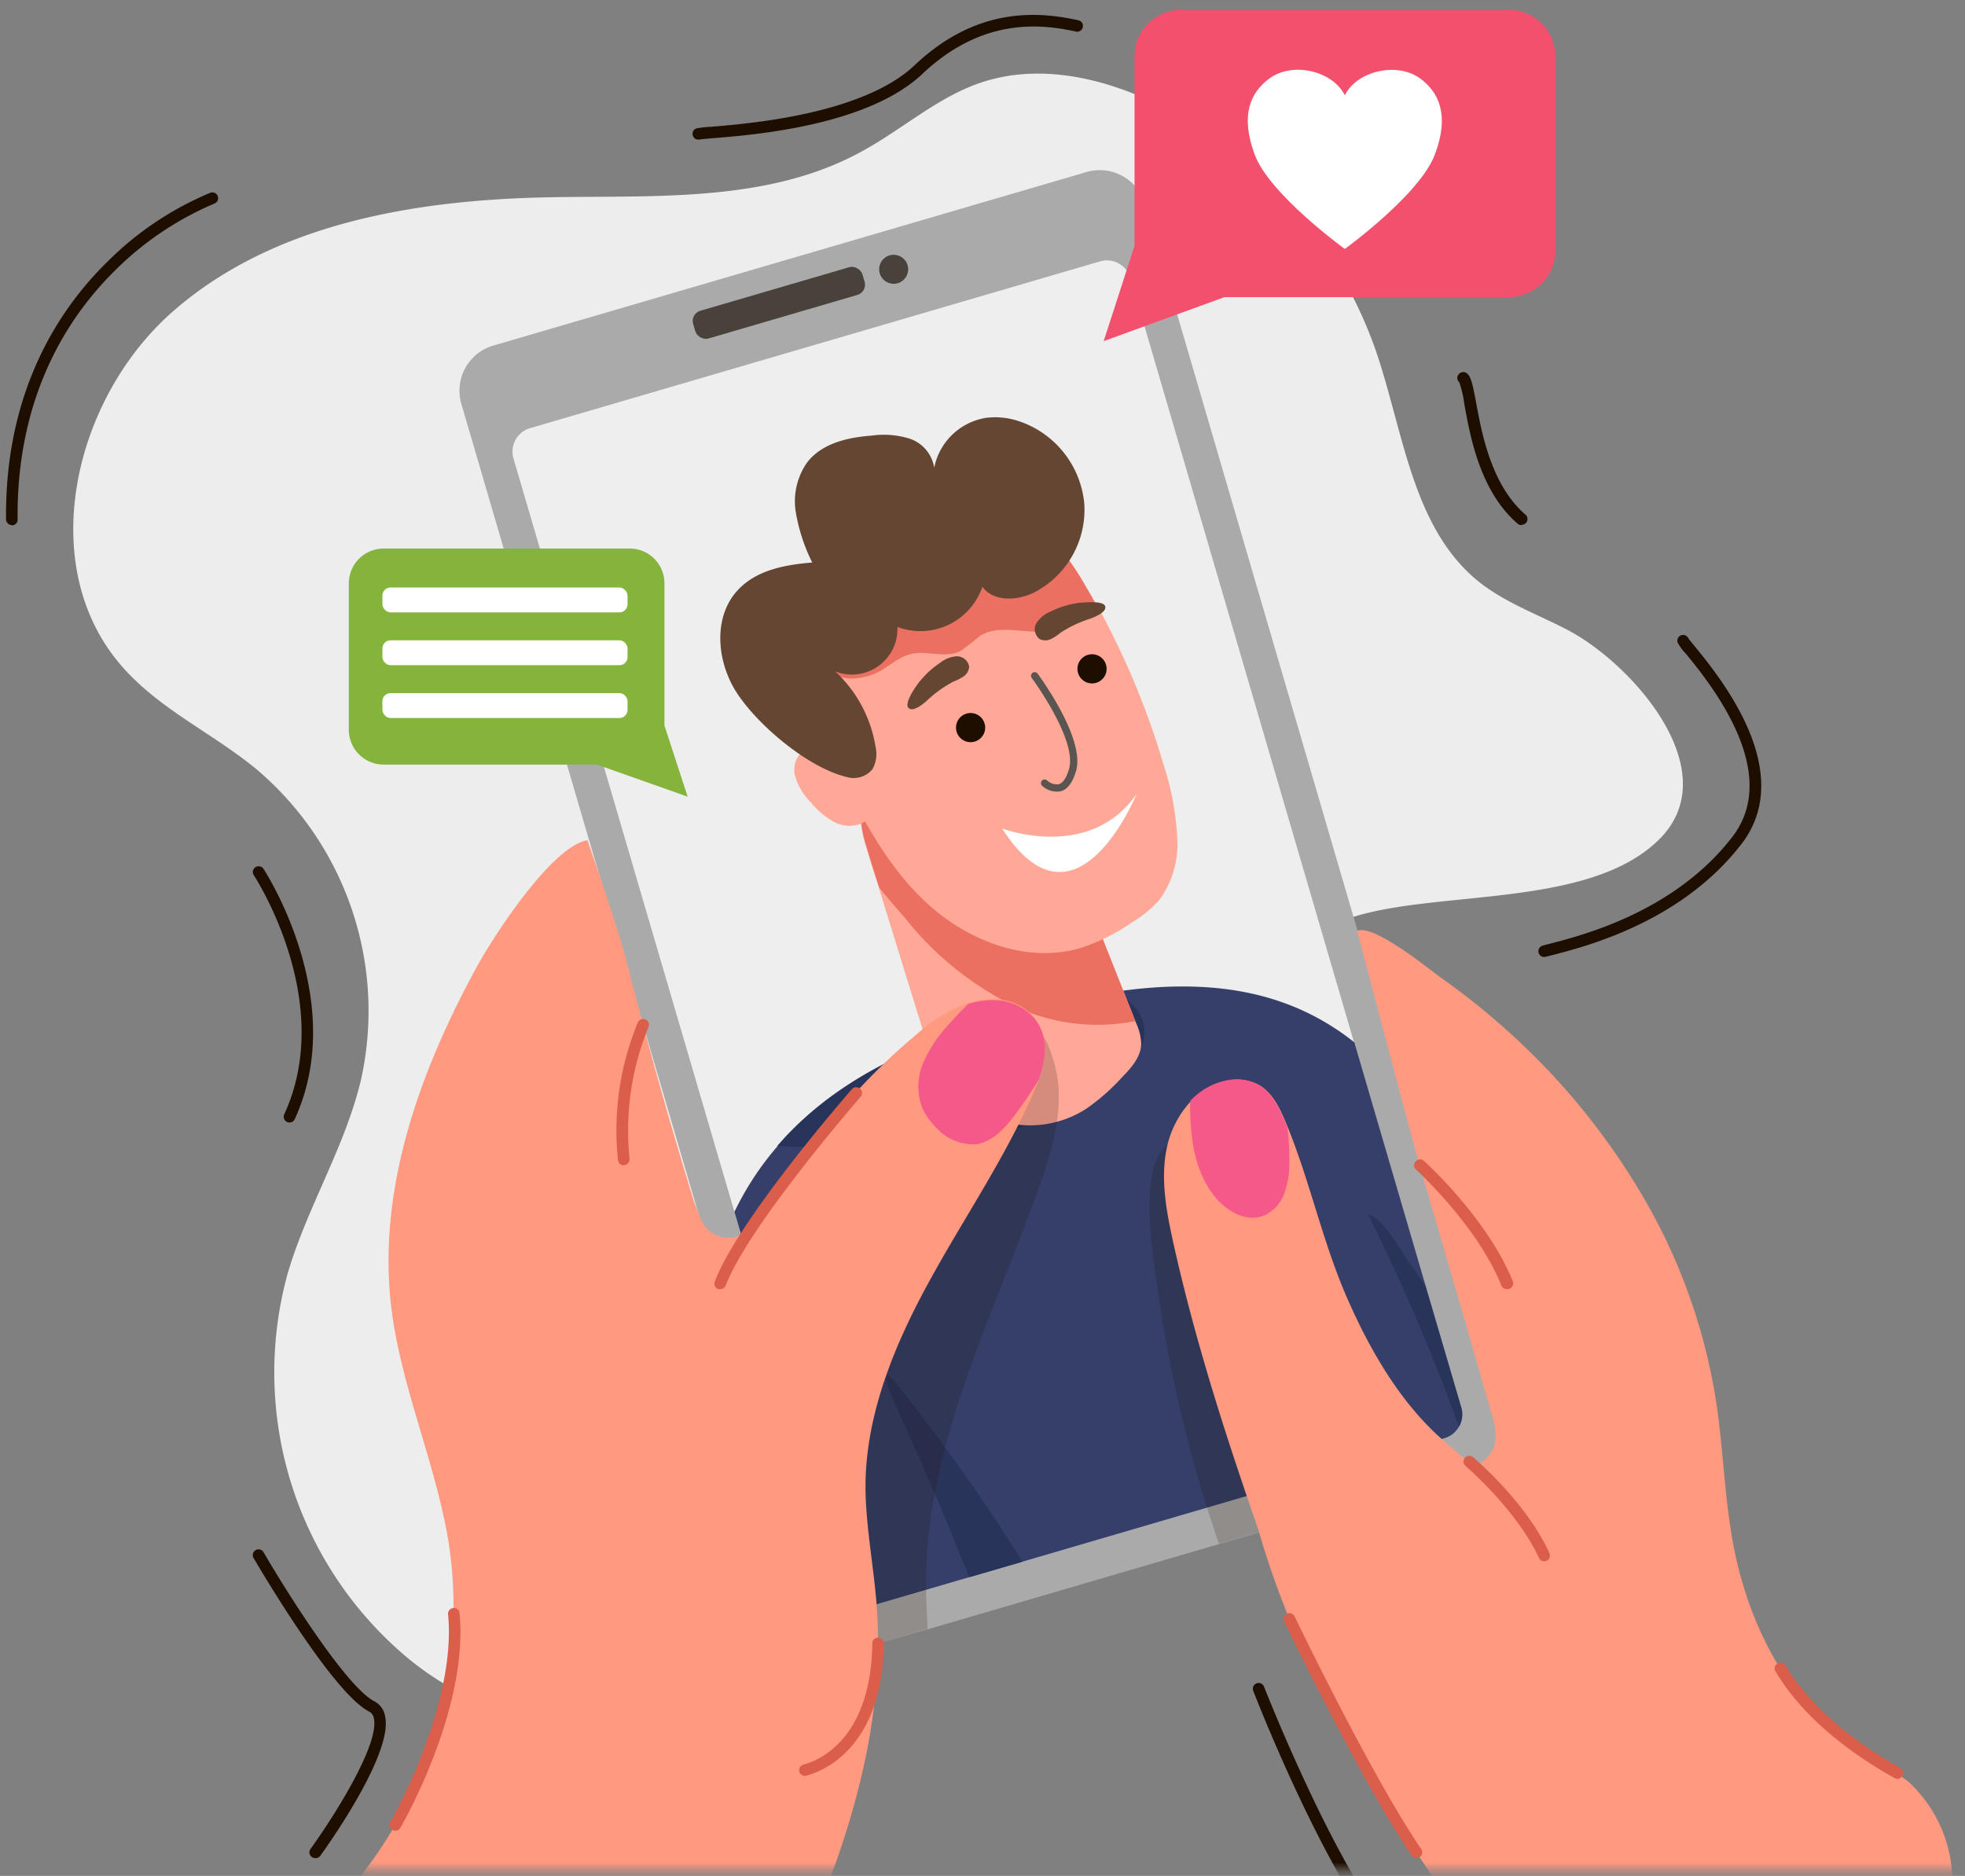 <svg xmlns="http://www.w3.org/2000/svg" xmlns:xlink="http://www.w3.org/1999/xlink" viewBox="0 0 221 211"><rect x="0" y="0" width="221" height="211" fill="#808080" stroke="none"/><defs><mask id="af77d57b-5fd1-4ab6-9d4b-4f861cf0351f" x="-12.34" y="-13.02" width="262.17" height="252.16" maskUnits="userSpaceOnUse"><rect x="-12.34" y="-13.02" width="262.17" height="223.38" style="fill:#fff"/></mask></defs><title>Artboard 2071x</title><g id="b9eab70e-e243-457f-9640-2cceee4c7a62" data-name="Инсташпион"><g style="mask:url(#af77d57b-5fd1-4ab6-9d4b-4f861cf0351f)"><path d="M176.18,70.79c-3.29-1.7-6.85-3-9.75-5.27-7.65-6.06-8.55-17-11.75-26.24a48.79,48.79,0,0,0-24.51-27.55c-6.12-3-13.29-4.61-19.75-2.47-5,1.65-9,5.37-13.7,7.88-10.49,5.68-23.11,4.83-35,5.05-15,.29-30.91,2.92-42.23,12.8S3.84,63.86,13.83,75.08C18,79.81,24,82.52,28.88,86.55a35.63,35.63,0,0,1,11.71,34.94c-1.8,7.57-6.07,14.33-8.25,21.8A41.89,41.89,0,0,0,45,185.76a33.83,33.83,0,0,0,15.82,7.84c14.94,2.72,29.72-6.87,38.78-19s14-26.86,21-40.34,17.09-26.59,31.58-31.12c9.75-3.06,26.56-1,34.38-8.68S183.53,74.57,176.18,70.79Z" style="fill:#ededed"/><path d="M165,165.48l-13.55,4-14.33,4.19-32.77,9.59L98.25,185a5.29,5.29,0,0,1-6.56-3.59l-5.06-17.3L51.89,45.44a5.29,5.29,0,0,1,3.59-6.57L122.2,19.35a5.29,5.29,0,0,1,6.56,3.59l39.8,136A5.29,5.29,0,0,1,165,165.48Z" style="fill:#aaa"/><path d="M164.1,160.46a2.74,2.74,0,0,1-1.64,1.31L115,175.66l-6,1.75-10.67,3.12A2.74,2.74,0,0,1,95,178.67l-12.4-42.36L57.75,51.57a2.75,2.75,0,0,1,1.86-3.41L123.72,29.4a2.75,2.75,0,0,1,3.41,1.86l25.16,86,8.05,27.5,4,13.62A2.77,2.77,0,0,1,164.1,160.46Z" style="fill:#eee"/><rect x="77.68" y="32.43" width="19.84" height="3.25" rx="1.19" transform="translate(-6.04 25.98) rotate(-16.31)" style="fill:#48423b"/><path d="M102.07,29.82a1.63,1.63,0,1,1-2-1.1A1.63,1.63,0,0,1,102.07,29.82Z" style="fill:#48423b"/><path d="M164.1,160.46a2.74,2.74,0,0,1-1.64,1.31L115,175.66l-6,1.75-10.67,3.12A2.74,2.74,0,0,1,95,178.67l-12.4-42.36a33.36,33.36,0,0,1,4.85-7.39c4.07-4.74,9.88-8.85,18-11.88a100,100,0,0,1,20-5.49c11.76-1.74,20.22.41,26.87,5.69l8.05,27.5,4,13.62A2.77,2.77,0,0,1,164.1,160.46Z" style="fill:#353f69"/><path d="M128.23,118.17c-4.36,10.27-27.63,11.27-40.83,10.75,4.07-4.74,9.88-8.85,18-11.88a99.29,99.29,0,0,1,20-5.49C128.21,113.11,129.46,115.26,128.23,118.17Z" style="fill:#29345a"/><path d="M128.35,117.36c0,1.54-1.17,2.8-2.24,3.9a23.17,23.17,0,0,1-4,3.49,11.72,11.72,0,0,1-16.64-4.4,24.09,24.09,0,0,1-1.53-4q-2.55-8.22-5.08-16.44c-.49-1.54-1-3.09-1.44-4.63a13.91,13.91,0,0,1-.56-6.29,9.42,9.42,0,0,1,4.84-6.9,10,10,0,0,1,9.38-.23c3.4,1.75,5.4,5.22,7,8.81.35.81.68,1.63,1,2.44q4.31,10.89,8.63,21.79l.07.18A6.17,6.17,0,0,1,128.35,117.36Z" style="fill:#ffa897"/><path d="M127.69,114.85A21.82,21.82,0,0,1,114,113.13a35.69,35.69,0,0,1-12.23-9.89c-.78-.93-1.84-2.09-2.87-3.38-.49-1.54-1-3.09-1.44-4.63a13.91,13.91,0,0,1-.56-6.29L97,88.8c3.58-2.89,8.8-2.31,13.23-1.07a48,48,0,0,1,7.8,2.89c.35.81.68,1.63,1,2.44Q123.37,104,127.69,114.85Z" style="fill:#eb7061"/><path d="M130.86,86a31.59,31.59,0,0,1,1.54,8.21,10.6,10.6,0,0,1-2,7,13.18,13.18,0,0,1-3.13,2.57,22.8,22.8,0,0,1-5.58,2.8c-6.19,1.92-13.07-.81-17.76-5.29S96.35,90.9,93.62,85c-1.24-2.66-2.49-5.43-2.49-8.36a12.49,12.49,0,0,1,1.32-5.38l0-.08a23.4,23.4,0,0,1,8.32-8.88A22.08,22.08,0,0,1,109,58.69c6.18-1.15,9.52,1.34,12.5,6.23.68,1.11,1.33,2.24,2,3.38A88.52,88.52,0,0,1,130.86,86Z" style="fill:#ffa897"/><path d="M123.43,68.3A7.06,7.06,0,0,1,122,69.52a9.69,9.69,0,0,1-5.18,1.54c-2.26,0-4.74-.73-6.65.49A24.81,24.81,0,0,1,108,73.24c-1.68.84-3.73-.1-5.55.32-1.34.32-2.39,1.33-3.62,2-2.78,1.41-6.5,1-6.52-2.57a7.72,7.72,0,0,1,.16-1.66l0-.08a23.4,23.4,0,0,1,8.32-8.88A22.08,22.08,0,0,1,109,58.69c6.18-1.15,9.52,1.34,12.5,6.23C122.15,66,122.8,67.16,123.43,68.3Z" style="fill:#eb7061"/><path d="M89.37,87.08a6.84,6.84,0,0,0,1.85,3.2,8.87,8.87,0,0,0,2.57,2.16,3.58,3.58,0,0,0,3.26.1c1.6-.89,1.88-3.22,1-4.85s-2.87-3.61-4.66-4C91.32,83.29,89,84.72,89.37,87.08Z" style="fill:#ffa897"/><path d="M95.24,87.4a2.74,2.74,0,0,0,2.9-.9,3.61,3.61,0,0,0,.32-2.57,14.71,14.71,0,0,0-4.53-8.41,5.13,5.13,0,0,0,7-5A7.37,7.37,0,0,0,110.49,66c1.23,1.7,3.87,1.58,5.76.67a10.48,10.48,0,0,0,5.7-10,10.84,10.84,0,0,0-7-9.17,8.5,8.5,0,0,0-4-.51,7.08,7.08,0,0,0-5.88,5.62,4.13,4.13,0,0,0-2.7-3.25A9.85,9.85,0,0,0,98,49c-2.67.2-5.55.86-7.21,3A7.59,7.59,0,0,0,89.5,57.6a20.16,20.16,0,0,0,1.85,5.67c-3,.25-6.12.82-8.2,2.93-3,3-2.59,8.11-.34,11.64C85.17,81.53,90.87,86.36,95.24,87.4Z" style="fill:#644633"/><path d="M119.3,89l0,0a2.45,2.45,0,0,1-2.09-.61.41.41,0,0,1,.55-.61,1.63,1.63,0,0,0,1.32.43h0c.48-.15.88-.75,1.16-1.74.92-3.27-4.15-10.14-4.2-10.21a.4.4,0,0,1,.08-.57.41.41,0,0,1,.58.08c.21.3,5.36,7.27,4.33,10.93C120.65,88,120.07,88.8,119.3,89Z" style="fill:#5a5550"/><path d="M110.72,81.33a1.64,1.64,0,1,1-2-1.07A1.64,1.64,0,0,1,110.72,81.33Z" style="fill:#1e0e00"/><path d="M124.38,74.73a1.64,1.64,0,1,1-2-1.08A1.64,1.64,0,0,1,124.38,74.73Z" style="fill:#1e0e00"/><path d="M112.71,93.19s9.86,3.76,15.13-3.9C127.84,89.29,121,106.14,112.71,93.19Z" style="fill:#fff"/><path d="M107.22,76.67a5.62,5.62,0,0,0,1.17-.6A1.47,1.47,0,0,0,109,75a1.38,1.38,0,0,0-1.42-1.18,3.4,3.4,0,0,0-1.87.75,10.09,10.09,0,0,0-2.52,2.4c-.3.41-1.53,2.17-1,2.67s1.68-.51,2-.78A13.64,13.64,0,0,1,107.22,76.67Z" style="fill:#644633"/><path d="M119.3,71.15a5.84,5.84,0,0,1-1.1.73,1.42,1.42,0,0,1-1.27,0,1.38,1.38,0,0,1-.35-1.82,3.47,3.47,0,0,1,1.57-1.27,10.43,10.43,0,0,1,3.32-1c.51,0,2.64-.27,2.83.41s-1.26,1.23-1.66,1.38A13.84,13.84,0,0,0,119.3,71.15Z" style="fill:#644633"/><path d="M115,175.66l-6,1.75q-1.43-3.61-2.94-7.2-2.59-6.21-5.41-12.32c-.6-1.3-2-4.93.23-2.17,1.35,1.65,2.64,3.36,3.92,5.07Q110.23,168,115,175.66Z" style="fill:#29345a"/><path d="M164.1,160.46c-.4-1.05-.79-2.11-1.19-3.16a220,220,0,0,0-9.06-20.71c1.7.38,3.57,3.89,4.55,5.27.67.94,1.32,1.9,1.94,2.88l4,13.62A2.77,2.77,0,0,1,164.1,160.46Z" style="fill:#29345a"/><path d="M116.8,133.71c-5.29,14.8-12.93,29.4-12.64,45.13,0,1.46.13,2.93.16,4.39L98.25,185a5.29,5.29,0,0,1-6.56-3.59l-5.06-17.3a80,80,0,0,1,3.18-10.79c3.54-9.49,8.61-18.31,14.1-26.78,2.13-3.28,5.06-10,8.53-12,4.16-2.29,6.35,4.38,6.6,7.6C119.33,126.12,118.13,130,116.8,133.71Z" style="fill:#1e0e00;opacity:0.18"/><path d="M116.83,121.42c-.19.54-.41,1.06-.63,1.57-3.24,7.39-7.84,14.1-11.72,21.19S97.4,159,97.34,167.06c0,4.4.87,8.76,1.23,13.15,1.5,18.49-6.71,36.25-15,52.87a10,10,0,0,1-2.37,3.46A9.21,9.21,0,0,1,77,238.18a46.26,46.26,0,0,1-40.45-12.45,8.29,8.29,0,0,1-2.35-3.43c-.9-3.23,1.85-6.18,4.12-8.64a48.84,48.84,0,0,0,12.14-40.14C49,164.53,45.09,156.05,44,147c-1.58-13.32,3.25-26.61,9.69-38.37,1.74-3.18,8.36-13.47,12.38-14.12,0,0,3.45,9.92,4.28,13.19q2.33,9.15,4.94,18.22c.87,3,1.77,6,2.69,9,.11.36.45,1.19.85,2.21a3.32,3.32,0,0,0,5.82.66c5.41-7.83,11.18-15.43,18.47-21.47a17.6,17.6,0,0,1,5.78-3.51,9,9,0,0,1,2.94-.42,6,6,0,0,1,4.25,1.79C118,116.31,117.7,119,116.83,121.42Z" style="fill:#ff9980"/><path d="M116.83,121.42a48.09,48.09,0,0,1-2.74,4.06c-1.13,1.49-2.52,3-4.38,3.24a5.69,5.69,0,0,1-4.52-2,7.23,7.23,0,0,1-1.45-2.07,6.71,6.71,0,0,1,.06-5,14.54,14.54,0,0,1,2.79-4.29c.72-.81,1.49-1.65,2.32-2.44a9,9,0,0,1,2.94-.42,6,6,0,0,1,4.25,1.79C118,116.31,117.7,119,116.83,121.42Z" style="fill:#f4598a"/><path d="M151.42,169.45l-14.33,4.19a153.74,153.74,0,0,1-7-29.4c-.44-3.17-2.31-14.28,1.87-15.78s5.63,5.6,6.26,8a94.83,94.83,0,0,0,5.2,14C146.16,156.68,149.26,162.92,151.42,169.45Z" style="fill:#1e0e00;opacity:0.18"/><path d="M193,157.58c.8,5.22.93,10.53,1.86,15.72,1.66,9.25,6.21,18.4,14.12,23.47a51.31,51.31,0,0,1,5.58,3.57,15.3,15.3,0,0,1,5,12.07A23.81,23.81,0,0,1,215.16,225a33.34,33.34,0,0,1-18.61,13.22c-5,1.35-10.58,1.44-15-1.17-3.33-1.94-5.68-5.16-7.94-8.29-12.64-17.55-26-35.64-32-56.42,6.59-1.83,13-3.91,19.56-5.73,2.72-.75,6.6-1.68,7-4.47a7.45,7.45,0,0,0-.44-3.19q-4-14-8.09-27.93c-.91-3.13-7-26.32-7-26.32,1.91-.78,8,4.27,9.55,5.36a82.63,82.63,0,0,1,8.57,7,77.74,77.74,0,0,1,13.9,17.33A65.55,65.55,0,0,1,193,157.58Z" style="fill:#ff9980"/><path d="M169,176.74a26.89,26.89,0,0,1,.2,8.72,11.3,11.3,0,0,1-4.31,7.36,10.77,10.77,0,0,1-8.67,1.36c-5.67-1.36-8.49-4.78-10.38-10-5.26-14.64-10.54-29.33-13.91-44.52-.77-3.52-1.45-7.18-.67-10.69a11,11,0,0,1,2.66-5.09,7.59,7.59,0,0,1,4.27-2.36,5.26,5.26,0,0,1,3.34.48c1.61.88,2.43,2.69,3.13,4.38l.21.5c2.59,6.43,4,13.29,6.86,19.62,5.11,11.5,10.21,15.14,12,16.73,2.59,2.23,5.37,3.41,7.09,6.36C172.13,171.82,168.57,174.16,169,176.74Z" style="fill:#ff9980"/><path d="M145,130.72a9.84,9.84,0,0,1-.55,3.5,4.32,4.32,0,0,1-2.35,2.53c-2.1.8-4.42-.67-5.73-2.49-2.21-3-2.52-6.76-2.52-10.41a7.59,7.59,0,0,1,4.27-2.36,5.26,5.26,0,0,1,3.34.48c1.61.88,2.43,2.69,3.13,4.38l.21.5A29.52,29.52,0,0,1,145,130.72Z" style="fill:#f4598a"/><path d="M169.8,1.11h-37a5.22,5.22,0,0,0-5.2,5.2V27.64l-3.47,10.73,13.59-4.95h32a5.22,5.22,0,0,0,5.2-5.2V6.31A5.22,5.22,0,0,0,169.8,1.11Z" style="fill:#f3506e"/><path d="M159.8,8.88c-2.65-2-7.23-.89-8.55,1.85-1.32-2.74-5.91-3.88-8.55-1.85-2,1.51-3.26,4-1.59,8.5S151.25,28,151.25,28s8.44-6.11,10.13-10.62S161.78,10.39,159.8,8.88Z" style="fill:#fff"/><path d="M43.1,61.7H70.83a3.91,3.91,0,0,1,3.9,3.91v16l2.61,8L67.14,86h-24a3.92,3.92,0,0,1-3.91-3.9V65.61A3.92,3.92,0,0,1,43.1,61.7Z" style="fill:#84b43c"/><rect x="43.01" y="66.09" width="27.57" height="2.8" rx="0.91" transform="translate(113.59 134.97) rotate(180)" style="fill:#fff"/><rect x="43.01" y="72.02" width="27.57" height="2.8" rx="0.91" transform="translate(113.59 146.84) rotate(180)" style="fill:#fff"/><rect x="43.01" y="77.96" width="27.57" height="2.8" rx="0.91" transform="translate(113.59 158.72) rotate(180)" style="fill:#fff"/><path d="M70.15,131.08a.65.65,0,0,1-.64-.57A31.61,31.61,0,0,1,71.74,115a.65.65,0,0,1,.86-.33.66.66,0,0,1,.33.86,30.88,30.88,0,0,0-2.13,14.79.66.66,0,0,1-.57.73Z" style="fill:#db5e4b"/><path d="M81,145a.59.59,0,0,1-.23,0,.65.65,0,0,1-.38-.84c2.65-7,14.9-21.05,15.42-21.65a.66.66,0,0,1,.92-.06.65.65,0,0,1,.06.92c-.12.14-12.62,14.5-15.18,21.25A.66.66,0,0,1,81,145Z" style="fill:#db5e4b"/><path d="M90.54,199.75a.65.65,0,0,1-.64-.49.66.66,0,0,1,.48-.79c1.26-.31,7.58-2.45,7.73-13.62a.65.65,0,1,1,1.3,0c-.16,12.12-7.29,14.51-8.72,14.87Z" style="fill:#db5e4b"/><path d="M44.47,205.92a.68.68,0,0,1-.33-.09.65.65,0,0,1-.23-.89c.07-.13,7.5-13.13,6.48-23.41a.65.65,0,0,1,1.29-.13c1.07,10.7-6.33,23.65-6.65,24.19A.65.65,0,0,1,44.47,205.92Z" style="fill:#db5e4b"/><path d="M159.31,209a.64.64,0,0,1-.54-.29c-5.71-8.38-14.25-26.15-14.34-26.33a.65.65,0,0,1,1.18-.56c.08.17,8.58,17.86,14.23,26.16a.64.64,0,0,1-.17.9A.62.62,0,0,1,159.31,209Z" style="fill:#db5e4b"/><path d="M173.67,175.61a.64.64,0,0,1-.59-.38c-2.52-5.44-8.2-10.29-8.25-10.33a.65.65,0,1,1,.84-1c.24.21,6,5.08,8.59,10.79a.65.65,0,0,1-.32.86A.66.66,0,0,1,173.67,175.61Z" style="fill:#db5e4b"/><path d="M169.46,145a.66.66,0,0,1-.61-.41c-2.67-6.72-9.55-13-9.62-13.06a.63.63,0,0,1,0-.91.64.64,0,0,1,.91-.05c.3.26,7.17,6.54,10,13.54a.64.64,0,0,1-.36.84A.52.52,0,0,1,169.46,145Z" style="fill:#db5e4b"/><path d="M213.4,200.09a.62.62,0,0,1-.32-.09c-6.09-3.41-10.69-7.51-13.29-11.84l-.09-.15a.65.65,0,0,1,1.1-.7l.11.18c2.45,4.08,7,8.12,12.81,11.38a.66.66,0,0,1-.32,1.22Z" style="fill:#db5e4b"/><path d="M1.33,59.06a.65.65,0,0,1-.65-.64C.53,43.84,6.78,34.63,12.05,29.47a35.83,35.83,0,0,1,11.61-7.79.65.65,0,1,1,.45,1.22,35.31,35.31,0,0,0-11.19,7.54c-5.07,5-11.08,13.87-10.94,28a.63.63,0,0,1-.64.65Z" style="fill:#1e0e00"/><path d="M32.56,126.26a.65.65,0,0,1-.59-.93c5.85-12.71-3.33-26.74-3.42-26.88a.65.65,0,1,1,1.08-.73c.1.15,9.67,14.77,3.52,28.16A.64.64,0,0,1,32.56,126.26Z" style="fill:#1e0e00"/><path d="M78.54,15.71a.65.65,0,0,1-.63-.5.63.63,0,0,1,.47-.78,12.52,12.52,0,0,1,1.6-.17c4.21-.35,17-1.39,22.85-6.89,7-6.65,13.91-6.09,18.45-5.09a.64.64,0,0,1,.5.77.65.65,0,0,1-.78.5c-4.25-.94-10.67-1.46-17.27,4.77-6.16,5.81-18.86,6.85-23.64,7.23-.65.06-1.26.11-1.4.14Z" style="fill:#1e0e00"/><path d="M173.67,107.64a.65.65,0,0,1-.16-1.28l.44-.12c3.92-1,14.36-3.63,20.89-12.12,5.62-7.3-2.56-17.32-5.25-20.61a5,5,0,0,1-.92-1.27.65.65,0,0,1,1.21-.46c.08.13.4.52.72.91,2.85,3.49,11.52,14.1,5.27,22.23-6.81,8.84-17.56,11.56-21.6,12.59l-.44.11ZM189.89,71.8v0A0,0,0,0,0,189.89,71.8Z" style="fill:#1e0e00"/><path d="M171.11,59.06a.66.66,0,0,1-.42-.15c-4.22-3.63-5.34-9.78-6-13.46a12.32,12.32,0,0,0-.57-2.46.63.63,0,0,1-.06-.9A.68.68,0,0,1,165,42c.45.4.62,1.21,1,3.19.64,3.51,1.71,9.37,5.57,12.7a.65.65,0,0,1-.42,1.14Z" style="fill:#1e0e00"/><path d="M156,218.41a.67.67,0,0,1-.5-.23c-6.64-7.8-14.23-27.13-14.55-28a.65.65,0,0,1,.37-.84.64.64,0,0,1,.84.37c.08.2,7.83,19.94,14.33,27.57a.65.65,0,0,1-.07.92A.67.67,0,0,1,156,218.41Z" style="fill:#1e0e00"/><path d="M35.45,209a.62.62,0,0,1-.38-.13.64.64,0,0,1-.14-.91c2.22-3.06,7.84-11.69,7.11-14.73a1,1,0,0,0-.52-.71c-4.17-2.12-12.63-16.66-13-17.27a.65.65,0,0,1,1.12-.66c2.39,4.12,9.28,15.15,12.46,16.77A2.29,2.29,0,0,1,43.3,193c1,4.17-6.47,14.62-7.32,15.8A.68.68,0,0,1,35.45,209Z" style="fill:#1e0e00"/></g></g></svg>